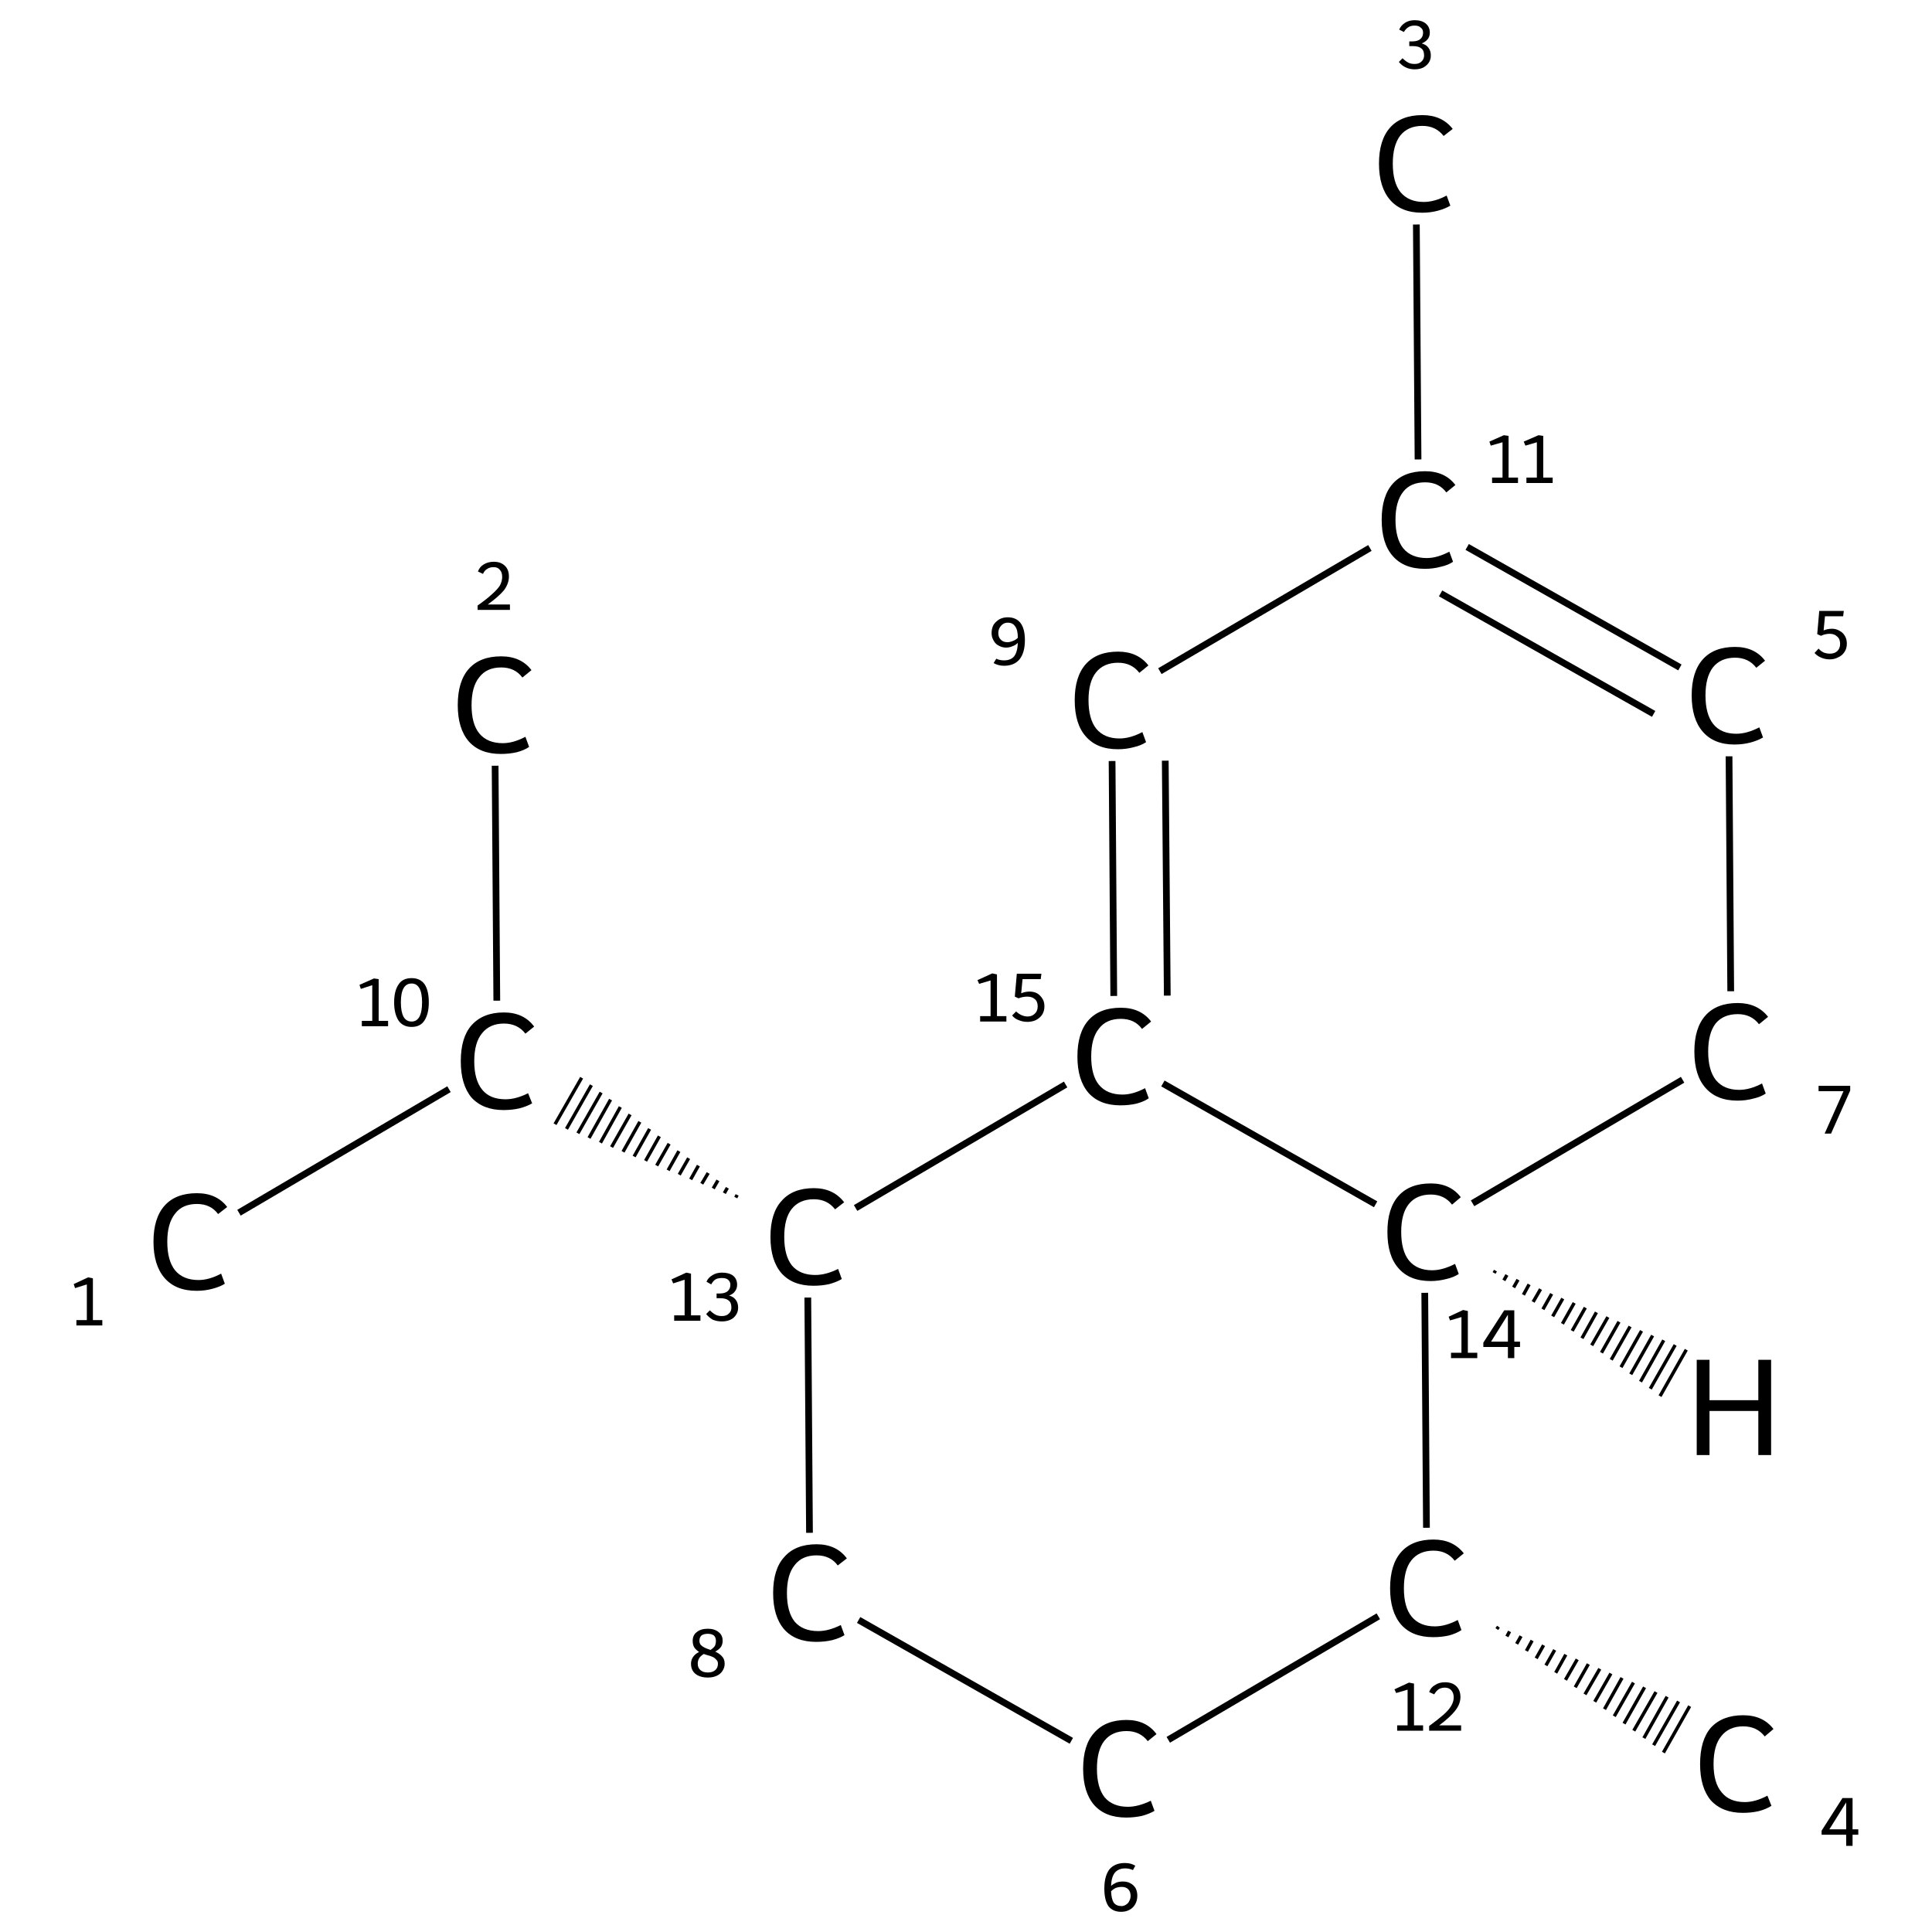 <?xml version='1.0' encoding='iso-8859-1'?>
<svg version='1.1' baseProfile='full'
              xmlns='http://www.w3.org/2000/svg'
                      xmlns:rdkit='http://www.rdkit.org/xml'
                      xmlns:xlink='http://www.w3.org/1999/xlink'
                  xml:space='preserve'
width='574px' height='574px' viewBox='0 0 574 574'>
<!-- END OF HEADER -->
<rect style='opacity:1.0;fill:#FFFFFF;stroke:none' width='574.0' height='574.0' x='0.0' y='0.0'> </rect>
<path class='bond-0 atom-0 atom-1' d='M 71.0,360.3 L 133.4,323.6' style='fill:none;fill-rule:evenodd;stroke:#000000;stroke-width:2.0px;stroke-linecap:butt;stroke-linejoin:miter;stroke-opacity:1' />
<path class='bond-1 atom-1 atom-2' d='M 147.6,297.3 L 147.1,227.5' style='fill:none;fill-rule:evenodd;stroke:#000000;stroke-width:2.0px;stroke-linecap:butt;stroke-linejoin:miter;stroke-opacity:1' />
<path class='bond-2 atom-3 atom-1' d='M 219.0,355.0 L 218.6,355.8' style='fill:none;fill-rule:evenodd;stroke:#000000;stroke-width:1.0px;stroke-linecap:butt;stroke-linejoin:miter;stroke-opacity:1' />
<path class='bond-2 atom-3 atom-1' d='M 216.1,352.9 L 215.2,354.5' style='fill:none;fill-rule:evenodd;stroke:#000000;stroke-width:1.0px;stroke-linecap:butt;stroke-linejoin:miter;stroke-opacity:1' />
<path class='bond-2 atom-3 atom-1' d='M 213.3,350.7 L 211.9,353.1' style='fill:none;fill-rule:evenodd;stroke:#000000;stroke-width:1.0px;stroke-linecap:butt;stroke-linejoin:miter;stroke-opacity:1' />
<path class='bond-2 atom-3 atom-1' d='M 210.4,348.5 L 208.5,351.7' style='fill:none;fill-rule:evenodd;stroke:#000000;stroke-width:1.0px;stroke-linecap:butt;stroke-linejoin:miter;stroke-opacity:1' />
<path class='bond-2 atom-3 atom-1' d='M 207.5,346.3 L 205.2,350.4' style='fill:none;fill-rule:evenodd;stroke:#000000;stroke-width:1.0px;stroke-linecap:butt;stroke-linejoin:miter;stroke-opacity:1' />
<path class='bond-2 atom-3 atom-1' d='M 204.6,344.1 L 201.8,349.0' style='fill:none;fill-rule:evenodd;stroke:#000000;stroke-width:1.0px;stroke-linecap:butt;stroke-linejoin:miter;stroke-opacity:1' />
<path class='bond-2 atom-3 atom-1' d='M 201.7,342.0 L 198.5,347.7' style='fill:none;fill-rule:evenodd;stroke:#000000;stroke-width:1.0px;stroke-linecap:butt;stroke-linejoin:miter;stroke-opacity:1' />
<path class='bond-2 atom-3 atom-1' d='M 198.8,339.8 L 195.1,346.3' style='fill:none;fill-rule:evenodd;stroke:#000000;stroke-width:1.0px;stroke-linecap:butt;stroke-linejoin:miter;stroke-opacity:1' />
<path class='bond-2 atom-3 atom-1' d='M 195.9,337.6 L 191.8,344.9' style='fill:none;fill-rule:evenodd;stroke:#000000;stroke-width:1.0px;stroke-linecap:butt;stroke-linejoin:miter;stroke-opacity:1' />
<path class='bond-2 atom-3 atom-1' d='M 193.0,335.4 L 188.4,343.6' style='fill:none;fill-rule:evenodd;stroke:#000000;stroke-width:1.0px;stroke-linecap:butt;stroke-linejoin:miter;stroke-opacity:1' />
<path class='bond-2 atom-3 atom-1' d='M 190.1,333.3 L 185.1,342.2' style='fill:none;fill-rule:evenodd;stroke:#000000;stroke-width:1.0px;stroke-linecap:butt;stroke-linejoin:miter;stroke-opacity:1' />
<path class='bond-2 atom-3 atom-1' d='M 187.2,331.1 L 181.7,340.8' style='fill:none;fill-rule:evenodd;stroke:#000000;stroke-width:1.0px;stroke-linecap:butt;stroke-linejoin:miter;stroke-opacity:1' />
<path class='bond-2 atom-3 atom-1' d='M 184.3,328.9 L 178.4,339.5' style='fill:none;fill-rule:evenodd;stroke:#000000;stroke-width:1.0px;stroke-linecap:butt;stroke-linejoin:miter;stroke-opacity:1' />
<path class='bond-2 atom-3 atom-1' d='M 181.4,326.7 L 175.0,338.1' style='fill:none;fill-rule:evenodd;stroke:#000000;stroke-width:1.0px;stroke-linecap:butt;stroke-linejoin:miter;stroke-opacity:1' />
<path class='bond-2 atom-3 atom-1' d='M 178.6,324.6 L 171.7,336.7' style='fill:none;fill-rule:evenodd;stroke:#000000;stroke-width:1.0px;stroke-linecap:butt;stroke-linejoin:miter;stroke-opacity:1' />
<path class='bond-2 atom-3 atom-1' d='M 175.7,322.4 L 168.3,335.4' style='fill:none;fill-rule:evenodd;stroke:#000000;stroke-width:1.0px;stroke-linecap:butt;stroke-linejoin:miter;stroke-opacity:1' />
<path class='bond-2 atom-3 atom-1' d='M 172.8,320.2 L 164.9,334.0' style='fill:none;fill-rule:evenodd;stroke:#000000;stroke-width:1.0px;stroke-linecap:butt;stroke-linejoin:miter;stroke-opacity:1' />
<path class='bond-3 atom-3 atom-4' d='M 240.0,385.5 L 240.5,455.4' style='fill:none;fill-rule:evenodd;stroke:#000000;stroke-width:2.0px;stroke-linecap:butt;stroke-linejoin:miter;stroke-opacity:1' />
<path class='bond-4 atom-4 atom-5' d='M 255.1,481.3 L 318.3,517.2' style='fill:none;fill-rule:evenodd;stroke:#000000;stroke-width:2.0px;stroke-linecap:butt;stroke-linejoin:miter;stroke-opacity:1' />
<path class='bond-5 atom-5 atom-6' d='M 347.1,516.9 L 409.5,480.2' style='fill:none;fill-rule:evenodd;stroke:#000000;stroke-width:2.0px;stroke-linecap:butt;stroke-linejoin:miter;stroke-opacity:1' />
<path class='bond-6 atom-6 atom-7' d='M 445.2,483.3 L 444.7,484.0' style='fill:none;fill-rule:evenodd;stroke:#000000;stroke-width:1.0px;stroke-linecap:butt;stroke-linejoin:miter;stroke-opacity:1' />
<path class='bond-6 atom-6 atom-7' d='M 448.5,484.7 L 447.7,486.2' style='fill:none;fill-rule:evenodd;stroke:#000000;stroke-width:1.0px;stroke-linecap:butt;stroke-linejoin:miter;stroke-opacity:1' />
<path class='bond-6 atom-6 atom-7' d='M 451.9,486.1 L 450.6,488.4' style='fill:none;fill-rule:evenodd;stroke:#000000;stroke-width:1.0px;stroke-linecap:butt;stroke-linejoin:miter;stroke-opacity:1' />
<path class='bond-6 atom-6 atom-7' d='M 455.2,487.4 L 453.5,490.5' style='fill:none;fill-rule:evenodd;stroke:#000000;stroke-width:1.0px;stroke-linecap:butt;stroke-linejoin:miter;stroke-opacity:1' />
<path class='bond-6 atom-6 atom-7' d='M 458.6,488.8 L 456.4,492.7' style='fill:none;fill-rule:evenodd;stroke:#000000;stroke-width:1.0px;stroke-linecap:butt;stroke-linejoin:miter;stroke-opacity:1' />
<path class='bond-6 atom-6 atom-7' d='M 461.9,490.2 L 459.3,494.8' style='fill:none;fill-rule:evenodd;stroke:#000000;stroke-width:1.0px;stroke-linecap:butt;stroke-linejoin:miter;stroke-opacity:1' />
<path class='bond-6 atom-6 atom-7' d='M 465.2,491.6 L 462.2,497.0' style='fill:none;fill-rule:evenodd;stroke:#000000;stroke-width:1.0px;stroke-linecap:butt;stroke-linejoin:miter;stroke-opacity:1' />
<path class='bond-6 atom-6 atom-7' d='M 468.6,493.0 L 465.1,499.1' style='fill:none;fill-rule:evenodd;stroke:#000000;stroke-width:1.0px;stroke-linecap:butt;stroke-linejoin:miter;stroke-opacity:1' />
<path class='bond-6 atom-6 atom-7' d='M 471.9,494.4 L 468.0,501.3' style='fill:none;fill-rule:evenodd;stroke:#000000;stroke-width:1.0px;stroke-linecap:butt;stroke-linejoin:miter;stroke-opacity:1' />
<path class='bond-6 atom-6 atom-7' d='M 475.3,495.8 L 470.9,503.4' style='fill:none;fill-rule:evenodd;stroke:#000000;stroke-width:1.0px;stroke-linecap:butt;stroke-linejoin:miter;stroke-opacity:1' />
<path class='bond-6 atom-6 atom-7' d='M 478.6,497.2 L 473.8,505.6' style='fill:none;fill-rule:evenodd;stroke:#000000;stroke-width:1.0px;stroke-linecap:butt;stroke-linejoin:miter;stroke-opacity:1' />
<path class='bond-6 atom-6 atom-7' d='M 481.9,498.5 L 476.7,507.8' style='fill:none;fill-rule:evenodd;stroke:#000000;stroke-width:1.0px;stroke-linecap:butt;stroke-linejoin:miter;stroke-opacity:1' />
<path class='bond-6 atom-6 atom-7' d='M 485.3,499.9 L 479.6,509.9' style='fill:none;fill-rule:evenodd;stroke:#000000;stroke-width:1.0px;stroke-linecap:butt;stroke-linejoin:miter;stroke-opacity:1' />
<path class='bond-6 atom-6 atom-7' d='M 488.6,501.3 L 482.5,512.1' style='fill:none;fill-rule:evenodd;stroke:#000000;stroke-width:1.0px;stroke-linecap:butt;stroke-linejoin:miter;stroke-opacity:1' />
<path class='bond-6 atom-6 atom-7' d='M 492.0,502.7 L 485.4,514.2' style='fill:none;fill-rule:evenodd;stroke:#000000;stroke-width:1.0px;stroke-linecap:butt;stroke-linejoin:miter;stroke-opacity:1' />
<path class='bond-6 atom-6 atom-7' d='M 495.3,504.1 L 488.4,516.4' style='fill:none;fill-rule:evenodd;stroke:#000000;stroke-width:1.0px;stroke-linecap:butt;stroke-linejoin:miter;stroke-opacity:1' />
<path class='bond-6 atom-6 atom-7' d='M 498.7,505.5 L 491.3,518.5' style='fill:none;fill-rule:evenodd;stroke:#000000;stroke-width:1.0px;stroke-linecap:butt;stroke-linejoin:miter;stroke-opacity:1' />
<path class='bond-6 atom-6 atom-7' d='M 502.0,506.9 L 494.2,520.7' style='fill:none;fill-rule:evenodd;stroke:#000000;stroke-width:1.0px;stroke-linecap:butt;stroke-linejoin:miter;stroke-opacity:1' />
<path class='bond-7 atom-6 atom-8' d='M 423.8,453.9 L 423.3,384.1' style='fill:none;fill-rule:evenodd;stroke:#000000;stroke-width:2.0px;stroke-linecap:butt;stroke-linejoin:miter;stroke-opacity:1' />
<path class='bond-8 atom-8 atom-9' d='M 437.5,357.5 L 499.9,320.8' style='fill:none;fill-rule:evenodd;stroke:#000000;stroke-width:2.0px;stroke-linecap:butt;stroke-linejoin:miter;stroke-opacity:1' />
<path class='bond-9 atom-9 atom-10' d='M 514.2,294.5 L 513.7,224.7' style='fill:none;fill-rule:evenodd;stroke:#000000;stroke-width:2.0px;stroke-linecap:butt;stroke-linejoin:miter;stroke-opacity:1' />
<path class='bond-10 atom-10 atom-11' d='M 499.1,198.3 L 435.9,162.5' style='fill:none;fill-rule:evenodd;stroke:#000000;stroke-width:2.0px;stroke-linecap:butt;stroke-linejoin:miter;stroke-opacity:1' />
<path class='bond-10 atom-10 atom-11' d='M 491.3,212.1 L 428.0,176.3' style='fill:none;fill-rule:evenodd;stroke:#000000;stroke-width:2.0px;stroke-linecap:butt;stroke-linejoin:miter;stroke-opacity:1' />
<path class='bond-11 atom-11 atom-12' d='M 421.3,136.5 L 420.8,66.7' style='fill:none;fill-rule:evenodd;stroke:#000000;stroke-width:2.0px;stroke-linecap:butt;stroke-linejoin:miter;stroke-opacity:1' />
<path class='bond-12 atom-11 atom-13' d='M 407.0,162.8 L 344.6,199.4' style='fill:none;fill-rule:evenodd;stroke:#000000;stroke-width:2.0px;stroke-linecap:butt;stroke-linejoin:miter;stroke-opacity:1' />
<path class='bond-13 atom-13 atom-14' d='M 330.4,226.1 L 330.9,295.9' style='fill:none;fill-rule:evenodd;stroke:#000000;stroke-width:2.0px;stroke-linecap:butt;stroke-linejoin:miter;stroke-opacity:1' />
<path class='bond-13 atom-13 atom-14' d='M 346.2,226.0 L 346.8,295.8' style='fill:none;fill-rule:evenodd;stroke:#000000;stroke-width:2.0px;stroke-linecap:butt;stroke-linejoin:miter;stroke-opacity:1' />
<path class='bond-14 atom-14 atom-3' d='M 316.6,322.2 L 254.2,358.9' style='fill:none;fill-rule:evenodd;stroke:#000000;stroke-width:2.0px;stroke-linecap:butt;stroke-linejoin:miter;stroke-opacity:1' />
<path class='bond-15 atom-14 atom-8' d='M 345.5,321.9 L 408.7,357.8' style='fill:none;fill-rule:evenodd;stroke:#000000;stroke-width:2.0px;stroke-linecap:butt;stroke-linejoin:miter;stroke-opacity:1' />
<path class='bond-16 atom-8 atom-15' d='M 444.3,377.5 L 443.9,378.2' style='fill:none;fill-rule:evenodd;stroke:#000000;stroke-width:1.0px;stroke-linecap:butt;stroke-linejoin:miter;stroke-opacity:1' />
<path class='bond-16 atom-8 atom-15' d='M 447.7,378.8 L 446.8,380.4' style='fill:none;fill-rule:evenodd;stroke:#000000;stroke-width:1.0px;stroke-linecap:butt;stroke-linejoin:miter;stroke-opacity:1' />
<path class='bond-16 atom-8 atom-15' d='M 451.0,380.2 L 449.7,382.5' style='fill:none;fill-rule:evenodd;stroke:#000000;stroke-width:1.0px;stroke-linecap:butt;stroke-linejoin:miter;stroke-opacity:1' />
<path class='bond-16 atom-8 atom-15' d='M 454.3,381.6 L 452.6,384.7' style='fill:none;fill-rule:evenodd;stroke:#000000;stroke-width:1.0px;stroke-linecap:butt;stroke-linejoin:miter;stroke-opacity:1' />
<path class='bond-16 atom-8 atom-15' d='M 457.7,383.0 L 455.5,386.8' style='fill:none;fill-rule:evenodd;stroke:#000000;stroke-width:1.0px;stroke-linecap:butt;stroke-linejoin:miter;stroke-opacity:1' />
<path class='bond-16 atom-8 atom-15' d='M 461.0,384.4 L 458.4,389.0' style='fill:none;fill-rule:evenodd;stroke:#000000;stroke-width:1.0px;stroke-linecap:butt;stroke-linejoin:miter;stroke-opacity:1' />
<path class='bond-16 atom-8 atom-15' d='M 464.3,385.8 L 461.3,391.1' style='fill:none;fill-rule:evenodd;stroke:#000000;stroke-width:1.0px;stroke-linecap:butt;stroke-linejoin:miter;stroke-opacity:1' />
<path class='bond-16 atom-8 atom-15' d='M 467.7,387.1 L 464.2,393.3' style='fill:none;fill-rule:evenodd;stroke:#000000;stroke-width:1.0px;stroke-linecap:butt;stroke-linejoin:miter;stroke-opacity:1' />
<path class='bond-16 atom-8 atom-15' d='M 471.0,388.5 L 467.1,395.4' style='fill:none;fill-rule:evenodd;stroke:#000000;stroke-width:1.0px;stroke-linecap:butt;stroke-linejoin:miter;stroke-opacity:1' />
<path class='bond-16 atom-8 atom-15' d='M 474.3,389.9 L 470.0,397.6' style='fill:none;fill-rule:evenodd;stroke:#000000;stroke-width:1.0px;stroke-linecap:butt;stroke-linejoin:miter;stroke-opacity:1' />
<path class='bond-16 atom-8 atom-15' d='M 477.7,391.3 L 472.9,399.7' style='fill:none;fill-rule:evenodd;stroke:#000000;stroke-width:1.0px;stroke-linecap:butt;stroke-linejoin:miter;stroke-opacity:1' />
<path class='bond-16 atom-8 atom-15' d='M 481.0,392.7 L 475.8,401.9' style='fill:none;fill-rule:evenodd;stroke:#000000;stroke-width:1.0px;stroke-linecap:butt;stroke-linejoin:miter;stroke-opacity:1' />
<path class='bond-16 atom-8 atom-15' d='M 484.3,394.1 L 478.7,404.0' style='fill:none;fill-rule:evenodd;stroke:#000000;stroke-width:1.0px;stroke-linecap:butt;stroke-linejoin:miter;stroke-opacity:1' />
<path class='bond-16 atom-8 atom-15' d='M 487.7,395.4 L 481.6,406.2' style='fill:none;fill-rule:evenodd;stroke:#000000;stroke-width:1.0px;stroke-linecap:butt;stroke-linejoin:miter;stroke-opacity:1' />
<path class='bond-16 atom-8 atom-15' d='M 491.0,396.8 L 484.5,408.3' style='fill:none;fill-rule:evenodd;stroke:#000000;stroke-width:1.0px;stroke-linecap:butt;stroke-linejoin:miter;stroke-opacity:1' />
<path class='bond-16 atom-8 atom-15' d='M 494.3,398.2 L 487.4,410.5' style='fill:none;fill-rule:evenodd;stroke:#000000;stroke-width:1.0px;stroke-linecap:butt;stroke-linejoin:miter;stroke-opacity:1' />
<path class='bond-16 atom-8 atom-15' d='M 497.7,399.6 L 490.3,412.6' style='fill:none;fill-rule:evenodd;stroke:#000000;stroke-width:1.0px;stroke-linecap:butt;stroke-linejoin:miter;stroke-opacity:1' />
<path class='bond-16 atom-8 atom-15' d='M 501.0,401.0 L 493.2,414.8' style='fill:none;fill-rule:evenodd;stroke:#000000;stroke-width:1.0px;stroke-linecap:butt;stroke-linejoin:miter;stroke-opacity:1' />
<path class='atom-0' d='M 45.6 368.9
Q 45.6 361.9, 48.9 358.2
Q 52.2 354.5, 58.5 354.5
Q 64.4 354.5, 67.5 358.6
L 64.8 360.7
Q 62.6 357.7, 58.5 357.7
Q 54.2 357.7, 52.0 360.6
Q 49.7 363.5, 49.7 368.9
Q 49.7 374.5, 52.0 377.4
Q 54.4 380.3, 59.0 380.3
Q 62.1 380.3, 65.7 378.4
L 66.8 381.4
Q 65.4 382.3, 63.1 382.9
Q 60.9 383.5, 58.4 383.5
Q 52.2 383.5, 48.9 379.7
Q 45.6 375.9, 45.6 368.9
' fill='#000000'/>
<path class='atom-1' d='M 136.9 315.3
Q 136.9 308.2, 140.1 304.6
Q 143.5 300.8, 149.7 300.8
Q 155.6 300.8, 158.7 305.0
L 156.1 307.1
Q 153.8 304.1, 149.7 304.1
Q 145.5 304.1, 143.2 307.0
Q 140.9 309.8, 140.9 315.3
Q 140.9 320.9, 143.3 323.8
Q 145.6 326.6, 150.2 326.6
Q 153.3 326.6, 156.9 324.8
L 158.1 327.8
Q 156.6 328.7, 154.3 329.3
Q 152.1 329.8, 149.6 329.8
Q 143.5 329.8, 140.1 326.1
Q 136.9 322.3, 136.9 315.3
' fill='#000000'/>
<path class='atom-2' d='M 136.0 209.5
Q 136.0 202.4, 139.3 198.7
Q 142.6 195.0, 148.9 195.0
Q 154.8 195.0, 157.9 199.1
L 155.2 201.3
Q 153.0 198.3, 148.9 198.3
Q 144.6 198.3, 142.4 201.2
Q 140.1 204.0, 140.1 209.5
Q 140.1 215.1, 142.4 217.9
Q 144.8 220.8, 149.4 220.8
Q 152.5 220.8, 156.1 218.9
L 157.2 221.9
Q 155.8 222.9, 153.5 223.5
Q 151.3 224.0, 148.8 224.0
Q 142.6 224.0, 139.3 220.3
Q 136.0 216.5, 136.0 209.5
' fill='#000000'/>
<path class='atom-3' d='M 228.9 367.5
Q 228.9 360.4, 232.2 356.8
Q 235.5 353.0, 241.8 353.0
Q 247.6 353.0, 250.8 357.2
L 248.1 359.3
Q 245.8 356.3, 241.8 356.3
Q 237.5 356.3, 235.2 359.2
Q 233.0 362.0, 233.0 367.5
Q 233.0 373.1, 235.3 376.0
Q 237.7 378.8, 242.2 378.8
Q 245.4 378.8, 249.0 377.0
L 250.1 380.0
Q 248.6 380.9, 246.4 381.5
Q 244.2 382.0, 241.7 382.0
Q 235.5 382.0, 232.2 378.3
Q 228.9 374.5, 228.9 367.5
' fill='#000000'/>
<path class='atom-4' d='M 229.7 473.3
Q 229.7 466.2, 233.0 462.6
Q 236.3 458.8, 242.6 458.8
Q 248.5 458.8, 251.6 463.0
L 248.9 465.1
Q 246.7 462.1, 242.6 462.1
Q 238.3 462.1, 236.1 465.0
Q 233.8 467.8, 233.8 473.3
Q 233.8 478.9, 236.1 481.8
Q 238.5 484.6, 243.1 484.6
Q 246.2 484.6, 249.8 482.8
L 250.9 485.8
Q 249.5 486.7, 247.2 487.3
Q 245.0 487.8, 242.5 487.8
Q 236.3 487.8, 233.0 484.1
Q 229.7 480.3, 229.7 473.3
' fill='#000000'/>
<path class='atom-5' d='M 321.8 525.5
Q 321.8 518.4, 325.1 514.8
Q 328.4 511.0, 334.7 511.0
Q 340.5 511.0, 343.6 515.2
L 341.0 517.3
Q 338.7 514.3, 334.7 514.3
Q 330.4 514.3, 328.1 517.2
Q 325.9 520.0, 325.9 525.5
Q 325.9 531.1, 328.2 534.0
Q 330.6 536.8, 335.1 536.8
Q 338.2 536.8, 341.9 535.0
L 343.0 538.0
Q 341.5 538.9, 339.3 539.5
Q 337.0 540.0, 334.6 540.0
Q 328.4 540.0, 325.1 536.3
Q 321.8 532.5, 321.8 525.5
' fill='#000000'/>
<path class='atom-6' d='M 413.0 471.9
Q 413.0 464.8, 416.3 461.1
Q 419.6 457.4, 425.9 457.4
Q 431.7 457.4, 434.9 461.5
L 432.2 463.7
Q 429.9 460.7, 425.9 460.7
Q 421.6 460.7, 419.3 463.6
Q 417.1 466.4, 417.1 471.9
Q 417.1 477.5, 419.4 480.3
Q 421.8 483.2, 426.3 483.2
Q 429.5 483.2, 433.1 481.3
L 434.2 484.3
Q 432.7 485.3, 430.5 485.9
Q 428.3 486.4, 425.8 486.4
Q 419.6 486.4, 416.3 482.7
Q 413.0 478.9, 413.0 471.9
' fill='#000000'/>
<path class='atom-7' d='M 505.1 524.1
Q 505.1 517.0, 508.3 513.3
Q 511.7 509.6, 517.9 509.6
Q 523.8 509.6, 526.9 513.7
L 524.3 515.9
Q 522.0 512.9, 517.9 512.9
Q 513.7 512.9, 511.4 515.8
Q 509.1 518.6, 509.1 524.1
Q 509.1 529.7, 511.5 532.5
Q 513.8 535.4, 518.4 535.4
Q 521.5 535.4, 525.1 533.5
L 526.3 536.5
Q 524.8 537.5, 522.5 538.1
Q 520.3 538.6, 517.8 538.6
Q 511.7 538.6, 508.3 534.9
Q 505.1 531.1, 505.1 524.1
' fill='#000000'/>
<path class='atom-8' d='M 412.2 366.0
Q 412.2 359.0, 415.5 355.3
Q 418.8 351.6, 425.1 351.6
Q 430.9 351.6, 434.0 355.7
L 431.4 357.9
Q 429.1 354.9, 425.1 354.9
Q 420.8 354.9, 418.5 357.8
Q 416.3 360.6, 416.3 366.0
Q 416.3 371.6, 418.6 374.5
Q 421.0 377.4, 425.5 377.4
Q 428.6 377.4, 432.3 375.5
L 433.4 378.5
Q 431.9 379.5, 429.7 380.0
Q 427.4 380.6, 425.0 380.6
Q 418.8 380.6, 415.5 376.8
Q 412.2 373.1, 412.2 366.0
' fill='#000000'/>
<path class='atom-9' d='M 503.4 312.4
Q 503.4 305.4, 506.7 301.7
Q 510.0 298.0, 516.3 298.0
Q 522.1 298.0, 525.3 302.1
L 522.6 304.3
Q 520.3 301.3, 516.3 301.3
Q 512.0 301.3, 509.7 304.1
Q 507.5 307.0, 507.5 312.4
Q 507.5 318.0, 509.8 320.9
Q 512.2 323.8, 516.7 323.8
Q 519.9 323.8, 523.5 321.9
L 524.6 324.9
Q 523.1 325.9, 520.9 326.4
Q 518.7 327.0, 516.2 327.0
Q 510.0 327.0, 506.7 323.2
Q 503.4 319.5, 503.4 312.4
' fill='#000000'/>
<path class='atom-10' d='M 502.6 206.6
Q 502.6 199.6, 505.9 195.9
Q 509.2 192.2, 515.5 192.2
Q 521.3 192.2, 524.4 196.3
L 521.8 198.4
Q 519.5 195.4, 515.5 195.4
Q 511.2 195.4, 508.9 198.3
Q 506.7 201.2, 506.7 206.6
Q 506.7 212.2, 509.0 215.1
Q 511.3 218.0, 515.9 218.0
Q 519.0 218.0, 522.7 216.1
L 523.8 219.1
Q 522.3 220.0, 520.1 220.6
Q 517.8 221.2, 515.3 221.2
Q 509.2 221.2, 505.9 217.4
Q 502.6 213.6, 502.6 206.6
' fill='#000000'/>
<path class='atom-11' d='M 410.5 154.4
Q 410.5 147.4, 413.8 143.7
Q 417.1 140.0, 423.4 140.0
Q 429.3 140.0, 432.4 144.1
L 429.7 146.3
Q 427.5 143.3, 423.4 143.3
Q 419.1 143.3, 416.9 146.1
Q 414.6 149.0, 414.6 154.4
Q 414.6 160.0, 416.9 162.9
Q 419.3 165.8, 423.9 165.8
Q 427.0 165.8, 430.6 163.9
L 431.7 166.9
Q 430.3 167.9, 428.0 168.4
Q 425.8 169.0, 423.3 169.0
Q 417.1 169.0, 413.8 165.2
Q 410.5 161.5, 410.5 154.4
' fill='#000000'/>
<path class='atom-12' d='M 409.7 48.6
Q 409.7 41.6, 413.0 37.9
Q 416.3 34.2, 422.6 34.2
Q 428.4 34.2, 431.6 38.3
L 428.9 40.4
Q 426.6 37.4, 422.6 37.4
Q 418.3 37.4, 416.0 40.3
Q 413.8 43.2, 413.8 48.6
Q 413.8 54.2, 416.1 57.1
Q 418.5 60.0, 423.0 60.0
Q 426.2 60.0, 429.8 58.1
L 430.9 61.1
Q 429.4 62.0, 427.2 62.6
Q 425.0 63.2, 422.5 63.2
Q 416.3 63.2, 413.0 59.4
Q 409.7 55.6, 409.7 48.6
' fill='#000000'/>
<path class='atom-13' d='M 319.3 208.0
Q 319.3 201.0, 322.6 197.3
Q 325.9 193.6, 332.2 193.6
Q 338.0 193.6, 341.2 197.7
L 338.5 199.9
Q 336.2 196.9, 332.2 196.9
Q 327.9 196.9, 325.6 199.8
Q 323.4 202.6, 323.4 208.0
Q 323.4 213.6, 325.7 216.5
Q 328.1 219.4, 332.6 219.4
Q 335.8 219.4, 339.4 217.5
L 340.5 220.5
Q 339.0 221.5, 336.8 222.0
Q 334.6 222.6, 332.1 222.6
Q 325.9 222.6, 322.6 218.8
Q 319.3 215.1, 319.3 208.0
' fill='#000000'/>
<path class='atom-14' d='M 320.1 313.9
Q 320.1 306.8, 323.4 303.1
Q 326.7 299.4, 333.0 299.4
Q 338.9 299.4, 342.0 303.5
L 339.3 305.7
Q 337.1 302.7, 333.0 302.7
Q 328.7 302.7, 326.5 305.6
Q 324.2 308.4, 324.2 313.9
Q 324.2 319.5, 326.5 322.3
Q 328.9 325.2, 333.5 325.2
Q 336.6 325.2, 340.2 323.3
L 341.3 326.3
Q 339.9 327.3, 337.6 327.9
Q 335.4 328.4, 332.9 328.4
Q 326.7 328.4, 323.4 324.7
Q 320.1 320.9, 320.1 313.9
' fill='#000000'/>
<path class='atom-15' d='M 504.1 404.0
L 507.9 404.0
L 507.9 416.0
L 522.4 416.0
L 522.4 404.0
L 526.2 404.0
L 526.2 432.3
L 522.4 432.3
L 522.4 419.2
L 507.9 419.2
L 507.9 432.3
L 504.1 432.3
L 504.1 404.0
' fill='#000000'/>
<path class='note' d='M 22.7 392.2
L 25.8 392.2
L 25.8 381.6
L 22.3 382.7
L 21.9 381.5
L 26.2 379.5
L 27.6 379.8
L 27.6 392.2
L 30.4 392.2
L 30.4 393.8
L 22.7 393.8
L 22.7 392.2
' fill='#000000'/>
<path class='note' d='M 107.5 303.3
L 110.6 303.3
L 110.6 292.7
L 107.2 293.8
L 106.8 292.6
L 111.1 290.7
L 112.5 290.9
L 112.5 303.3
L 115.3 303.3
L 115.3 304.9
L 107.5 304.9
L 107.5 303.3
' fill='#000000'/>
<path class='note' d='M 122.3 305.1
Q 119.7 305.1, 118.4 303.2
Q 117.1 301.2, 117.1 297.8
Q 117.1 294.4, 118.4 292.5
Q 119.6 290.6, 122.3 290.6
Q 124.9 290.6, 126.2 292.5
Q 127.4 294.4, 127.4 297.8
Q 127.4 301.2, 126.1 303.2
Q 124.9 305.1, 122.3 305.1
M 122.3 303.5
Q 123.8 303.5, 124.6 302.1
Q 125.4 300.6, 125.4 297.8
Q 125.4 295.0, 124.6 293.6
Q 123.8 292.2, 122.3 292.2
Q 120.7 292.2, 119.9 293.6
Q 119.1 295.0, 119.1 297.8
Q 119.1 300.6, 119.9 302.1
Q 120.7 303.5, 122.3 303.5
' fill='#000000'/>
<path class='note' d='M 142.0 169.8
Q 142.5 168.4, 143.7 167.7
Q 145.0 166.9, 146.7 166.9
Q 148.8 166.9, 150.0 168.1
Q 151.2 169.2, 151.2 171.3
Q 151.2 173.4, 149.7 175.4
Q 148.1 177.3, 144.9 179.6
L 151.5 179.6
L 151.5 181.2
L 141.9 181.2
L 141.9 179.9
Q 144.6 178.0, 146.1 176.6
Q 147.7 175.2, 148.5 174.0
Q 149.2 172.7, 149.2 171.4
Q 149.2 170.0, 148.5 169.3
Q 147.9 168.5, 146.7 168.5
Q 145.5 168.5, 144.8 169.0
Q 144.0 169.4, 143.5 170.5
L 142.0 169.8
' fill='#000000'/>
<path class='note' d='M 200.3 390.8
L 203.4 390.8
L 203.4 380.2
L 200.0 381.3
L 199.5 380.1
L 203.9 378.1
L 205.3 378.4
L 205.3 390.8
L 208.1 390.8
L 208.1 392.4
L 200.3 392.4
L 200.3 390.8
' fill='#000000'/>
<path class='note' d='M 216.6 384.9
Q 218.0 385.3, 218.6 386.2
Q 219.3 387.1, 219.3 388.5
Q 219.3 389.7, 218.7 390.6
Q 218.1 391.6, 217.0 392.1
Q 215.9 392.6, 214.5 392.6
Q 213.0 392.6, 211.8 392.1
Q 210.7 391.5, 209.8 390.4
L 210.9 389.3
Q 211.8 390.2, 212.6 390.6
Q 213.3 391.0, 214.5 391.0
Q 215.8 391.0, 216.5 390.3
Q 217.3 389.6, 217.3 388.5
Q 217.3 387.0, 216.5 386.4
Q 215.7 385.7, 214.0 385.7
L 212.9 385.7
L 212.9 384.3
L 213.8 384.3
Q 215.4 384.3, 216.2 383.6
Q 217.0 382.9, 217.0 381.7
Q 217.0 380.8, 216.3 380.2
Q 215.7 379.7, 214.5 379.7
Q 213.3 379.7, 212.6 380.1
Q 211.9 380.5, 211.3 381.6
L 209.9 380.8
Q 210.4 379.6, 211.6 378.9
Q 212.8 378.1, 214.5 378.1
Q 216.6 378.1, 217.8 379.0
Q 219.0 380.0, 219.0 381.7
Q 219.0 382.8, 218.4 383.6
Q 217.8 384.5, 216.6 384.9
' fill='#000000'/>
<path class='note' d='M 212.5 490.7
Q 213.8 491.3, 214.5 492.1
Q 215.3 492.9, 215.3 494.3
Q 215.3 495.5, 214.6 496.5
Q 214.0 497.4, 212.9 497.9
Q 211.8 498.4, 210.3 498.4
Q 208.0 498.4, 206.6 497.3
Q 205.3 496.2, 205.3 494.3
Q 205.3 493.2, 205.9 492.3
Q 206.5 491.4, 207.7 490.8
Q 206.8 490.2, 206.3 489.5
Q 205.8 488.7, 205.8 487.5
Q 205.8 485.8, 207.0 484.9
Q 208.2 483.9, 210.3 483.9
Q 212.3 483.9, 213.5 484.9
Q 214.7 485.8, 214.7 487.5
Q 214.7 488.5, 214.2 489.3
Q 213.6 490.1, 212.5 490.7
M 210.3 485.4
Q 209.1 485.4, 208.4 485.9
Q 207.8 486.5, 207.8 487.5
Q 207.8 488.2, 208.2 488.7
Q 208.7 489.2, 209.3 489.5
Q 209.9 489.8, 211.1 490.2
Q 212.0 489.6, 212.4 489.0
Q 212.7 488.3, 212.7 487.5
Q 212.7 486.5, 212.1 485.9
Q 211.4 485.4, 210.3 485.4
M 210.3 496.9
Q 211.7 496.9, 212.5 496.2
Q 213.3 495.5, 213.3 494.3
Q 213.3 493.5, 212.8 493.1
Q 212.4 492.6, 211.8 492.3
Q 211.2 492.0, 210.0 491.7
L 209.1 491.4
Q 208.1 492.0, 207.7 492.7
Q 207.3 493.4, 207.3 494.3
Q 207.3 495.5, 208.1 496.2
Q 208.9 496.9, 210.3 496.9
' fill='#000000'/>
<path class='note' d='M 333.6 559.0
Q 334.9 559.0, 335.8 559.5
Q 336.8 560.0, 337.4 561.0
Q 337.9 562.0, 337.9 563.2
Q 337.9 564.6, 337.3 565.7
Q 336.7 566.8, 335.6 567.4
Q 334.5 568.0, 333.1 568.0
Q 330.6 568.0, 329.3 566.3
Q 328.1 564.5, 328.1 561.1
Q 328.1 557.4, 329.6 555.4
Q 331.2 553.5, 334.2 553.5
Q 335.1 553.5, 335.9 553.7
Q 336.6 553.9, 337.3 554.3
L 336.6 555.6
Q 335.5 555.1, 334.3 555.1
Q 332.3 555.1, 331.2 556.4
Q 330.2 557.7, 330.1 560.3
Q 330.8 559.7, 331.7 559.3
Q 332.6 559.0, 333.6 559.0
M 333.2 566.3
Q 333.9 566.3, 334.5 565.9
Q 335.2 565.5, 335.5 564.8
Q 335.9 564.1, 335.9 563.3
Q 335.9 562.0, 335.2 561.3
Q 334.5 560.6, 333.3 560.6
Q 332.4 560.6, 331.5 560.9
Q 330.7 561.3, 330.1 561.9
Q 330.2 564.2, 330.9 565.3
Q 331.7 566.3, 333.2 566.3
' fill='#000000'/>
<path class='note' d='M 415.1 512.6
L 418.2 512.6
L 418.2 502.0
L 414.8 503.0
L 414.3 501.9
L 418.6 499.9
L 420.1 500.2
L 420.1 512.6
L 422.8 512.6
L 422.8 514.2
L 415.1 514.2
L 415.1 512.6
' fill='#000000'/>
<path class='note' d='M 424.6 502.7
Q 425.1 501.3, 426.4 500.6
Q 427.6 499.8, 429.3 499.8
Q 431.5 499.8, 432.7 501.0
Q 433.9 502.2, 433.9 504.2
Q 433.9 506.3, 432.3 508.3
Q 430.8 510.2, 427.6 512.6
L 434.1 512.6
L 434.1 514.2
L 424.6 514.2
L 424.6 512.8
Q 427.2 510.9, 428.8 509.5
Q 430.4 508.1, 431.1 506.9
Q 431.9 505.6, 431.9 504.3
Q 431.9 503.0, 431.2 502.2
Q 430.5 501.4, 429.3 501.4
Q 428.2 501.4, 427.4 501.9
Q 426.7 502.4, 426.1 503.4
L 424.6 502.7
' fill='#000000'/>
<path class='note' d='M 550.4 543.5
L 552.1 543.5
L 552.1 545.1
L 550.4 545.1
L 550.4 548.4
L 548.5 548.4
L 548.5 545.1
L 541.2 545.1
L 541.2 543.9
L 547.4 534.2
L 550.4 534.2
L 550.4 543.5
M 543.5 543.5
L 548.5 543.5
L 548.5 535.5
L 543.5 543.5
' fill='#000000'/>
<path class='note' d='M 431.1 401.9
L 434.2 401.9
L 434.2 391.3
L 430.8 392.3
L 430.4 391.2
L 434.7 389.2
L 436.1 389.5
L 436.1 401.9
L 438.9 401.9
L 438.9 403.5
L 431.1 403.5
L 431.1 401.9
' fill='#000000'/>
<path class='note' d='M 449.9 398.6
L 451.6 398.6
L 451.6 400.2
L 449.9 400.2
L 449.9 403.5
L 448.0 403.5
L 448.0 400.2
L 440.7 400.2
L 440.7 398.9
L 446.9 389.3
L 449.9 389.3
L 449.9 398.6
M 443.0 398.6
L 448.0 398.6
L 448.0 390.6
L 443.0 398.6
' fill='#000000'/>
<path class='note' d='M 547.7 324.2
L 540.3 324.2
L 540.3 322.6
L 549.7 322.6
L 549.7 324.0
L 544.0 336.8
L 542.1 336.8
L 547.7 324.2
' fill='#000000'/>
<path class='note' d='M 544.3 186.8
Q 545.5 186.8, 546.5 187.4
Q 547.5 187.9, 548.1 188.9
Q 548.7 189.9, 548.7 191.2
Q 548.7 192.7, 548.0 193.7
Q 547.3 194.8, 546.1 195.3
Q 545.0 195.9, 543.6 195.9
Q 542.3 195.9, 541.1 195.4
Q 539.9 194.9, 539.1 194.0
L 540.3 192.7
Q 541.0 193.5, 541.9 193.9
Q 542.8 194.2, 543.7 194.2
Q 545.0 194.2, 545.8 193.5
Q 546.7 192.7, 546.7 191.3
Q 546.7 189.8, 545.8 189.1
Q 545.0 188.3, 543.6 188.3
Q 542.3 188.3, 541.0 188.9
L 539.9 188.4
L 540.5 181.5
L 547.8 181.5
L 547.6 183.1
L 542.2 183.1
L 541.8 187.3
Q 543.0 186.8, 544.3 186.8
' fill='#000000'/>
<path class='note' d='M 443.3 141.9
L 446.4 141.9
L 446.4 131.4
L 442.9 132.4
L 442.5 131.2
L 446.8 129.3
L 448.2 129.5
L 448.2 141.9
L 451.0 141.9
L 451.0 143.5
L 443.3 143.5
L 443.3 141.9
' fill='#000000'/>
<path class='note' d='M 453.5 141.9
L 456.6 141.9
L 456.6 131.4
L 453.2 132.4
L 452.7 131.2
L 457.1 129.3
L 458.5 129.5
L 458.5 141.9
L 461.3 141.9
L 461.3 143.5
L 453.5 143.5
L 453.5 141.9
' fill='#000000'/>
<path class='note' d='M 422.4 12.9
Q 423.8 13.3, 424.4 14.2
Q 425.1 15.1, 425.1 16.5
Q 425.1 17.7, 424.5 18.6
Q 423.9 19.5, 422.8 20.1
Q 421.7 20.6, 420.3 20.6
Q 418.8 20.6, 417.6 20.0
Q 416.5 19.5, 415.6 18.4
L 416.7 17.3
Q 417.6 18.2, 418.4 18.6
Q 419.1 19.0, 420.3 19.0
Q 421.6 19.0, 422.3 18.3
Q 423.1 17.6, 423.1 16.5
Q 423.1 15.0, 422.3 14.4
Q 421.5 13.7, 419.8 13.7
L 418.7 13.7
L 418.7 12.3
L 419.6 12.3
Q 421.2 12.3, 422.0 11.6
Q 422.8 10.9, 422.8 9.7
Q 422.8 8.7, 422.1 8.2
Q 421.5 7.6, 420.3 7.6
Q 419.1 7.6, 418.4 8.1
Q 417.7 8.5, 417.1 9.5
L 415.7 8.8
Q 416.2 7.6, 417.4 6.8
Q 418.6 6.0, 420.3 6.0
Q 422.4 6.0, 423.6 7.0
Q 424.8 8.0, 424.8 9.7
Q 424.8 10.8, 424.2 11.6
Q 423.6 12.4, 422.4 12.9
' fill='#000000'/>
<path class='note' d='M 299.4 183.4
Q 301.9 183.4, 303.2 185.1
Q 304.5 186.8, 304.5 190.2
Q 304.5 193.9, 302.9 195.9
Q 301.3 197.8, 298.3 197.8
Q 297.4 197.8, 296.7 197.6
Q 295.9 197.4, 295.2 197.0
L 296.0 195.7
Q 297.0 196.2, 298.3 196.2
Q 300.3 196.2, 301.3 195.0
Q 302.3 193.7, 302.4 191.0
Q 301.7 191.7, 300.8 192.0
Q 299.9 192.4, 298.9 192.4
Q 297.7 192.4, 296.7 191.8
Q 295.7 191.3, 295.2 190.3
Q 294.6 189.3, 294.6 188.1
Q 294.6 186.7, 295.2 185.6
Q 295.9 184.6, 296.9 184.0
Q 298.0 183.4, 299.4 183.4
M 296.6 188.1
Q 296.6 189.3, 297.3 190.0
Q 298.0 190.8, 299.3 190.8
Q 300.1 190.8, 301.0 190.4
Q 301.8 190.1, 302.4 189.5
Q 302.4 187.1, 301.6 186.1
Q 300.9 185.0, 299.4 185.0
Q 298.6 185.0, 298.0 185.4
Q 297.4 185.8, 297.0 186.5
Q 296.6 187.2, 296.6 188.1
' fill='#000000'/>
<path class='note' d='M 291.2 301.9
L 294.3 301.9
L 294.3 291.3
L 290.9 292.3
L 290.4 291.2
L 294.8 289.2
L 296.2 289.5
L 296.2 301.9
L 299.0 301.9
L 299.0 303.5
L 291.2 303.5
L 291.2 301.9
' fill='#000000'/>
<path class='note' d='M 305.9 294.6
Q 307.1 294.6, 308.1 295.1
Q 309.1 295.7, 309.7 296.7
Q 310.3 297.6, 310.3 299.0
Q 310.3 300.4, 309.6 301.5
Q 308.9 302.5, 307.7 303.1
Q 306.6 303.6, 305.2 303.6
Q 303.9 303.6, 302.7 303.1
Q 301.5 302.7, 300.7 301.7
L 301.9 300.5
Q 302.6 301.2, 303.5 301.6
Q 304.4 302.0, 305.3 302.0
Q 306.6 302.0, 307.4 301.2
Q 308.3 300.4, 308.3 299.0
Q 308.3 297.5, 307.4 296.8
Q 306.6 296.1, 305.2 296.1
Q 303.9 296.1, 302.6 296.6
L 301.5 296.1
L 302.1 289.3
L 309.4 289.3
L 309.2 290.9
L 303.8 290.9
L 303.4 295.1
Q 304.6 294.6, 305.9 294.6
' fill='#000000'/>
</svg>
